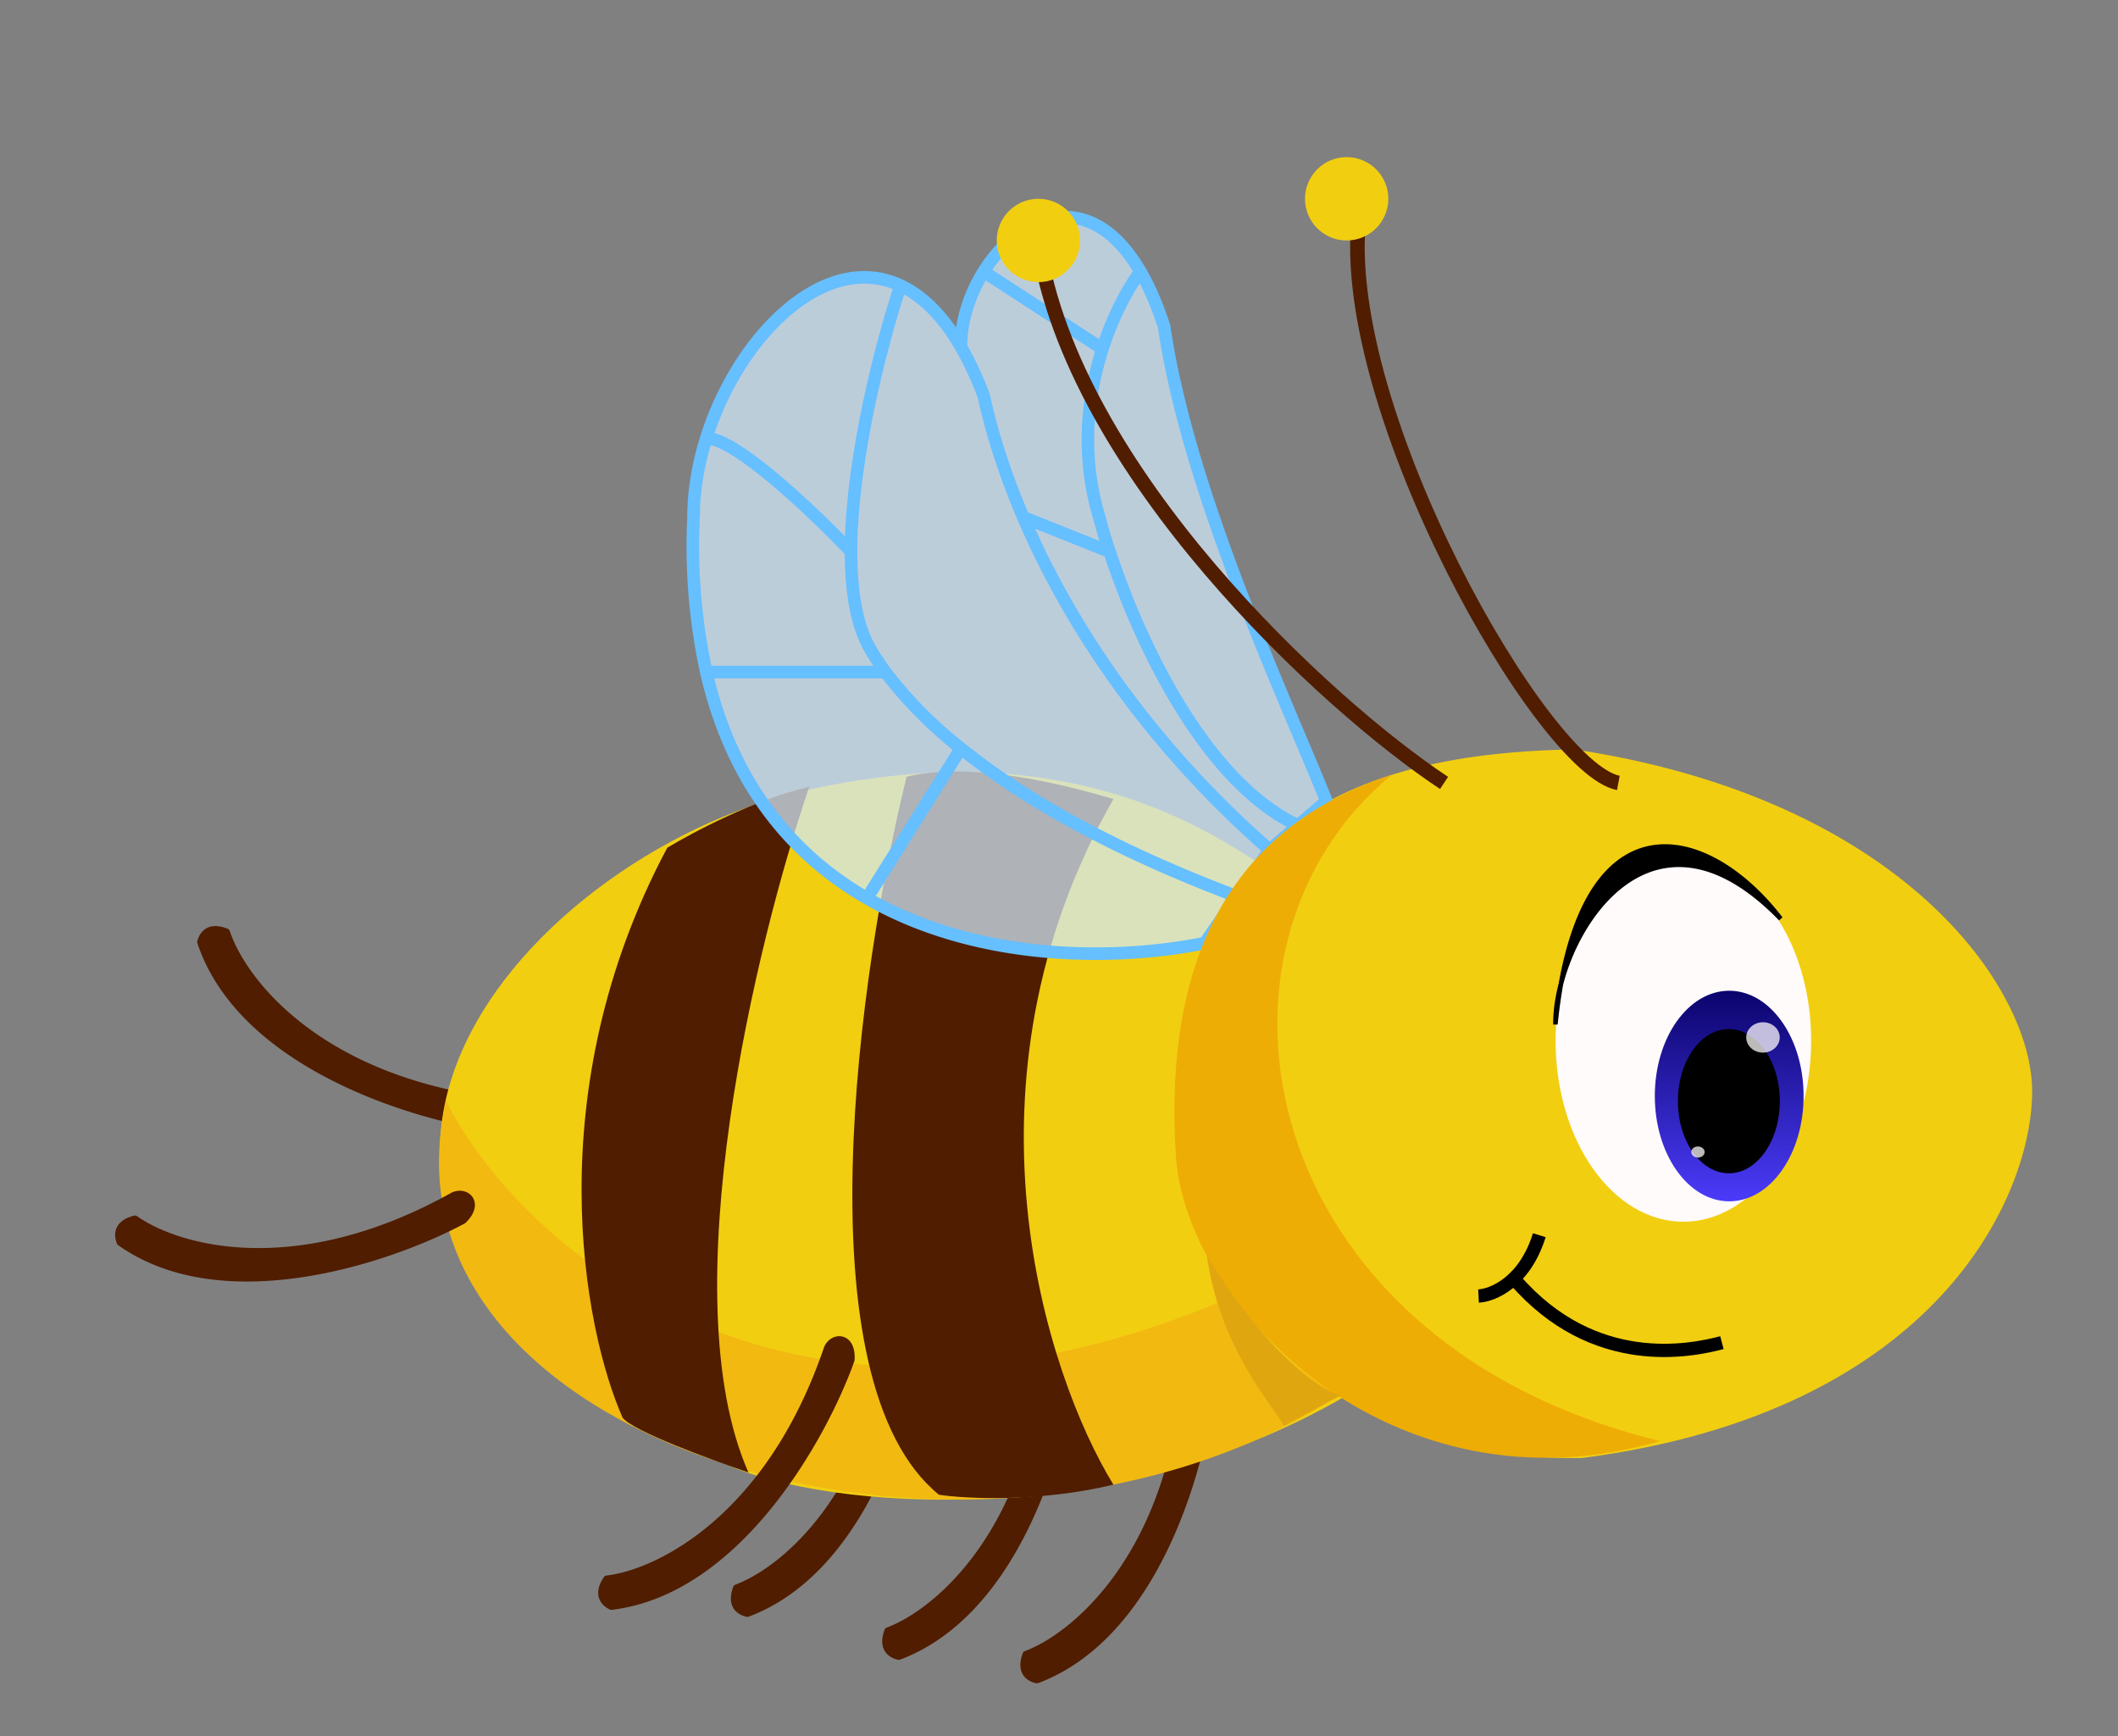 <svg xmlns="http://www.w3.org/2000/svg" width="244" height="200" fill="none" viewBox="0 0 244 200"><rect x="0" y="0" width="244" height="200" fill="#808080" stroke="none"/><path fill="#501D00" d="M22.74 108.66c4.74 14.18 24.41 20.28 33.72 21.57h.1c3.21-.42 2.86-3.27.8-3.74-20.51-2.53-29.09-13.78-30.89-19.25a.4.4 0 0 0-.2-.23c-2.4-1-3.35.5-3.55 1.47zm96.86 85.23c14-5.25 19.4-25.12 20.36-34.47v-.1c-.55-3.2-3.38-2.75-3.78-.66-1.8 20.58-12.74 29.55-18.13 31.55a.4.4 0 0 0-.22.21c-.91 2.44.61 3.33 1.59 3.49q.1 0 .17-.02m-15.91-2.7c14-5.25 19.4-25.12 20.36-34.47v-.1c-.54-3.2-3.38-2.75-3.77-.67-1.8 20.59-12.74 29.56-18.14 31.55a.4.4 0 0 0-.22.22c-.9 2.43.62 3.32 1.6 3.49zm-17.44-4.95c14-5.25 19.4-25.12 20.37-34.47v-.1c-.55-3.2-3.38-2.75-3.78-.67-1.8 20.59-12.74 29.56-18.14 31.56a.4.4 0 0 0-.21.21c-.91 2.44.61 3.32 1.59 3.49q.1 0 .17-.02"/><path fill="#F2CE11" d="M92.52 91.12c28.04-6.4 44.16 2.92 52.1 8.06l10.52 61.57c-27.1 15.88-59.81 13.16-71.5 7.94-61.68-27.57-23.83-70.1 8.88-77.57"/><path fill="#F2B911" d="M141.59 149.53c-49.72 21.31-81.15-4.9-90.19-22.66-9.34 40.19 62.62 60.75 103.5 33.41z"/><path fill="#501D00" d="M93.22 90.65c-5.98 1.31-13.4 5.22-16.35 7.01-14.95 28.04-9.66 55.45-5.14 65.66 1.12 1.5 10.12 4.83 14.49 6.3-8.98-20.37.93-61.13 7-78.97m11.22-1.17c7.66-1.86 18.61 1.02 23.83 2.57-18.7 32.72-7.79 66.28 0 78.98-8.6 2.05-16.98 1.63-20.1 1.16-16.07-13.08-9.18-60.59-3.73-82.7"/><path fill="#F2CE11" d="M135.51 128.97c0 20.53 18.22 39.45 46.75 38.99 41.1-5.34 51.85-30.36 51.85-42.26s-14.95-33.64-52.72-39.37c-28.53.47-45.88 10.83-45.88 42.64"/><path fill="#D1E8FB" fill-opacity=".73" d="m146.26 97.9-3.74 5.37-3.74 5.37c-17.59 3.56-50.01 1.05-57.4-31.22a68 68 0 0 1-1.47-17.84c0-3.02.53-6.12 1.46-9.11 3.68-11.72 13.6-21.67 22.37-17.58 2.47 1.15 4.84 3.41 6.96 7.06 0-2.98 1-6.07 2.62-8.66 4.13-6.61 12.28-9.96 18.06 0q1.5 2.54 2.73 6.33c2.8 19.15 14.02 42.99 18.7 54.67l-3.28 2.8z"/><path stroke="#66BFFF" stroke-width="1.45" d="m146.26 97.9-7.47 10.74c-17.6 3.56-50.02 1.05-57.42-31.22m64.9 20.48 3.26-2.8m-3.27 2.8C132 85.43 123.01 71.58 117.88 59.58m-7.18-19.63c-11.57-19.92-30.8 1.46-30.8 19.63a68 68 0 0 0 1.47 17.84m29.33-37.47q1.39 2.4 2.62 5.61c.9 4.17 2.39 8.93 4.56 14.02m-7.18-19.63c0-2.98 1-6.07 2.62-8.66m0 0 13.32 8.66m-13.32-8.66c4.13-6.61 12.28-9.96 18.06 0m0 0q1.5 2.54 2.73 6.33c2.8 19.15 14.02 42.99 18.7 54.67l-3.28 2.8m-18.15-63.8c-3.16 4.2-8.54 15.76-4.74 28.29q.45 1.77 1.18 3.97m21.71 31.54c-10.8-5.07-18.33-21.26-21.7-31.54m-9.95-3.97 9.94 3.97m-24.08-30.66c-2.32 7.04-5.68 20.25-5.7 30.66m44.48 39.72c-15.19-5.71-25.24-11.76-31.82-17.06M98.04 63.55c0 4.25.55 8.04 1.96 10.75q.72 1.35 2 3.12m-3.96-13.87c-4.13-4.36-13.25-13.08-16.67-13.08m0 26.95H102m0 0a49 49 0 0 0 8.7 8.79M100 103.27l10.7-17.06"/><path fill="#EEAD04" d="M191.2 166c-47.08-11.56-54.8-57.12-30.85-76.75-12.96 4.21-26.75 14.77-24.88 43.93 1.1 17.29 24.88 41.82 55.72 32.83"/><path fill="#E0A610" d="M154.45 160.75c-5.8-1.87-12.7-11.53-15.42-16.12 1.5 10.65 7.4 16.97 8.88 19.62z"/><path fill="#501D00" d="M70.47 185.45c14.85-1.78 24.81-19.8 27.96-28.66l.02-.1c.23-3.23-2.63-3.47-3.5-1.54-6.64 19.57-19.4 25.7-25.1 26.35q-.18.03-.27.16c-1.46 2.15-.2 3.38.72 3.77q.08.03.17.02m-56.86-42.01c12.21 8.64 31.69 1.94 39.96-2.52l.07-.06c2.35-2.25.38-4.34-1.56-3.5-18.04 10.08-31.61 6.08-36.3 2.73a.4.4 0 0 0-.3-.06c-2.52.62-2.4 2.38-1.98 3.28q.03.08.11.13"/><ellipse cx="193.93" cy="119.9" fill="#FFFBFB" rx="14.72" ry="20.84"/><ellipse cx="199.21" cy="126.26" fill="url(#a)" rx="8.57" ry="12.13"/><ellipse cx="199.17" cy="126.85" fill="#000" rx="5.87" ry="8.31"/><path stroke="#000" stroke-width="1.53" d="M198.37 154.67c-3.59.94-14.72 3.27-23.84-7.24m-4.2 1.87c1.63-.08 5.32-1.59 7-7.01"/><path fill="#000" stroke="#000" stroke-width=".53" d="M179.2 117.76c0-1.32.22-2.83.62-4.39 3.9-21.79 17.4-17.87 25.32-7.53-13.24-13.64-22.87-1.96-25.32 7.53a61 61 0 0 0-.61 4.39Z"/><ellipse cx="203.1" cy="119.51" fill="#FFFBFB" fill-opacity=".74" rx="1.93" ry="1.75"/><ellipse cx="195.61" cy="132.71" fill="#FFFBFB" fill-opacity=".74" rx=".77" ry=".64"/><path stroke="#501D00" stroke-width="1.68" d="M166.36 90.19c-13.56-8.96-42.8-35.98-46.73-62.15m36.91-2.8c-2.33 21.96 21.12 63.27 29.9 64.95"/><circle cx="155.14" cy="22.9" r="4.8" fill="#F2CE11"/><circle cx="119.63" cy="27.7" r="4.8" fill="#F2CE11"/><defs><linearGradient id="a" x1="199.21" x2="199.21" y1="114.12" y2="138.39" gradientUnits="userSpaceOnUse"><stop stop-color="#0B046C"/><stop offset="1" stop-color="#4B3BF9"/></linearGradient></defs></svg>